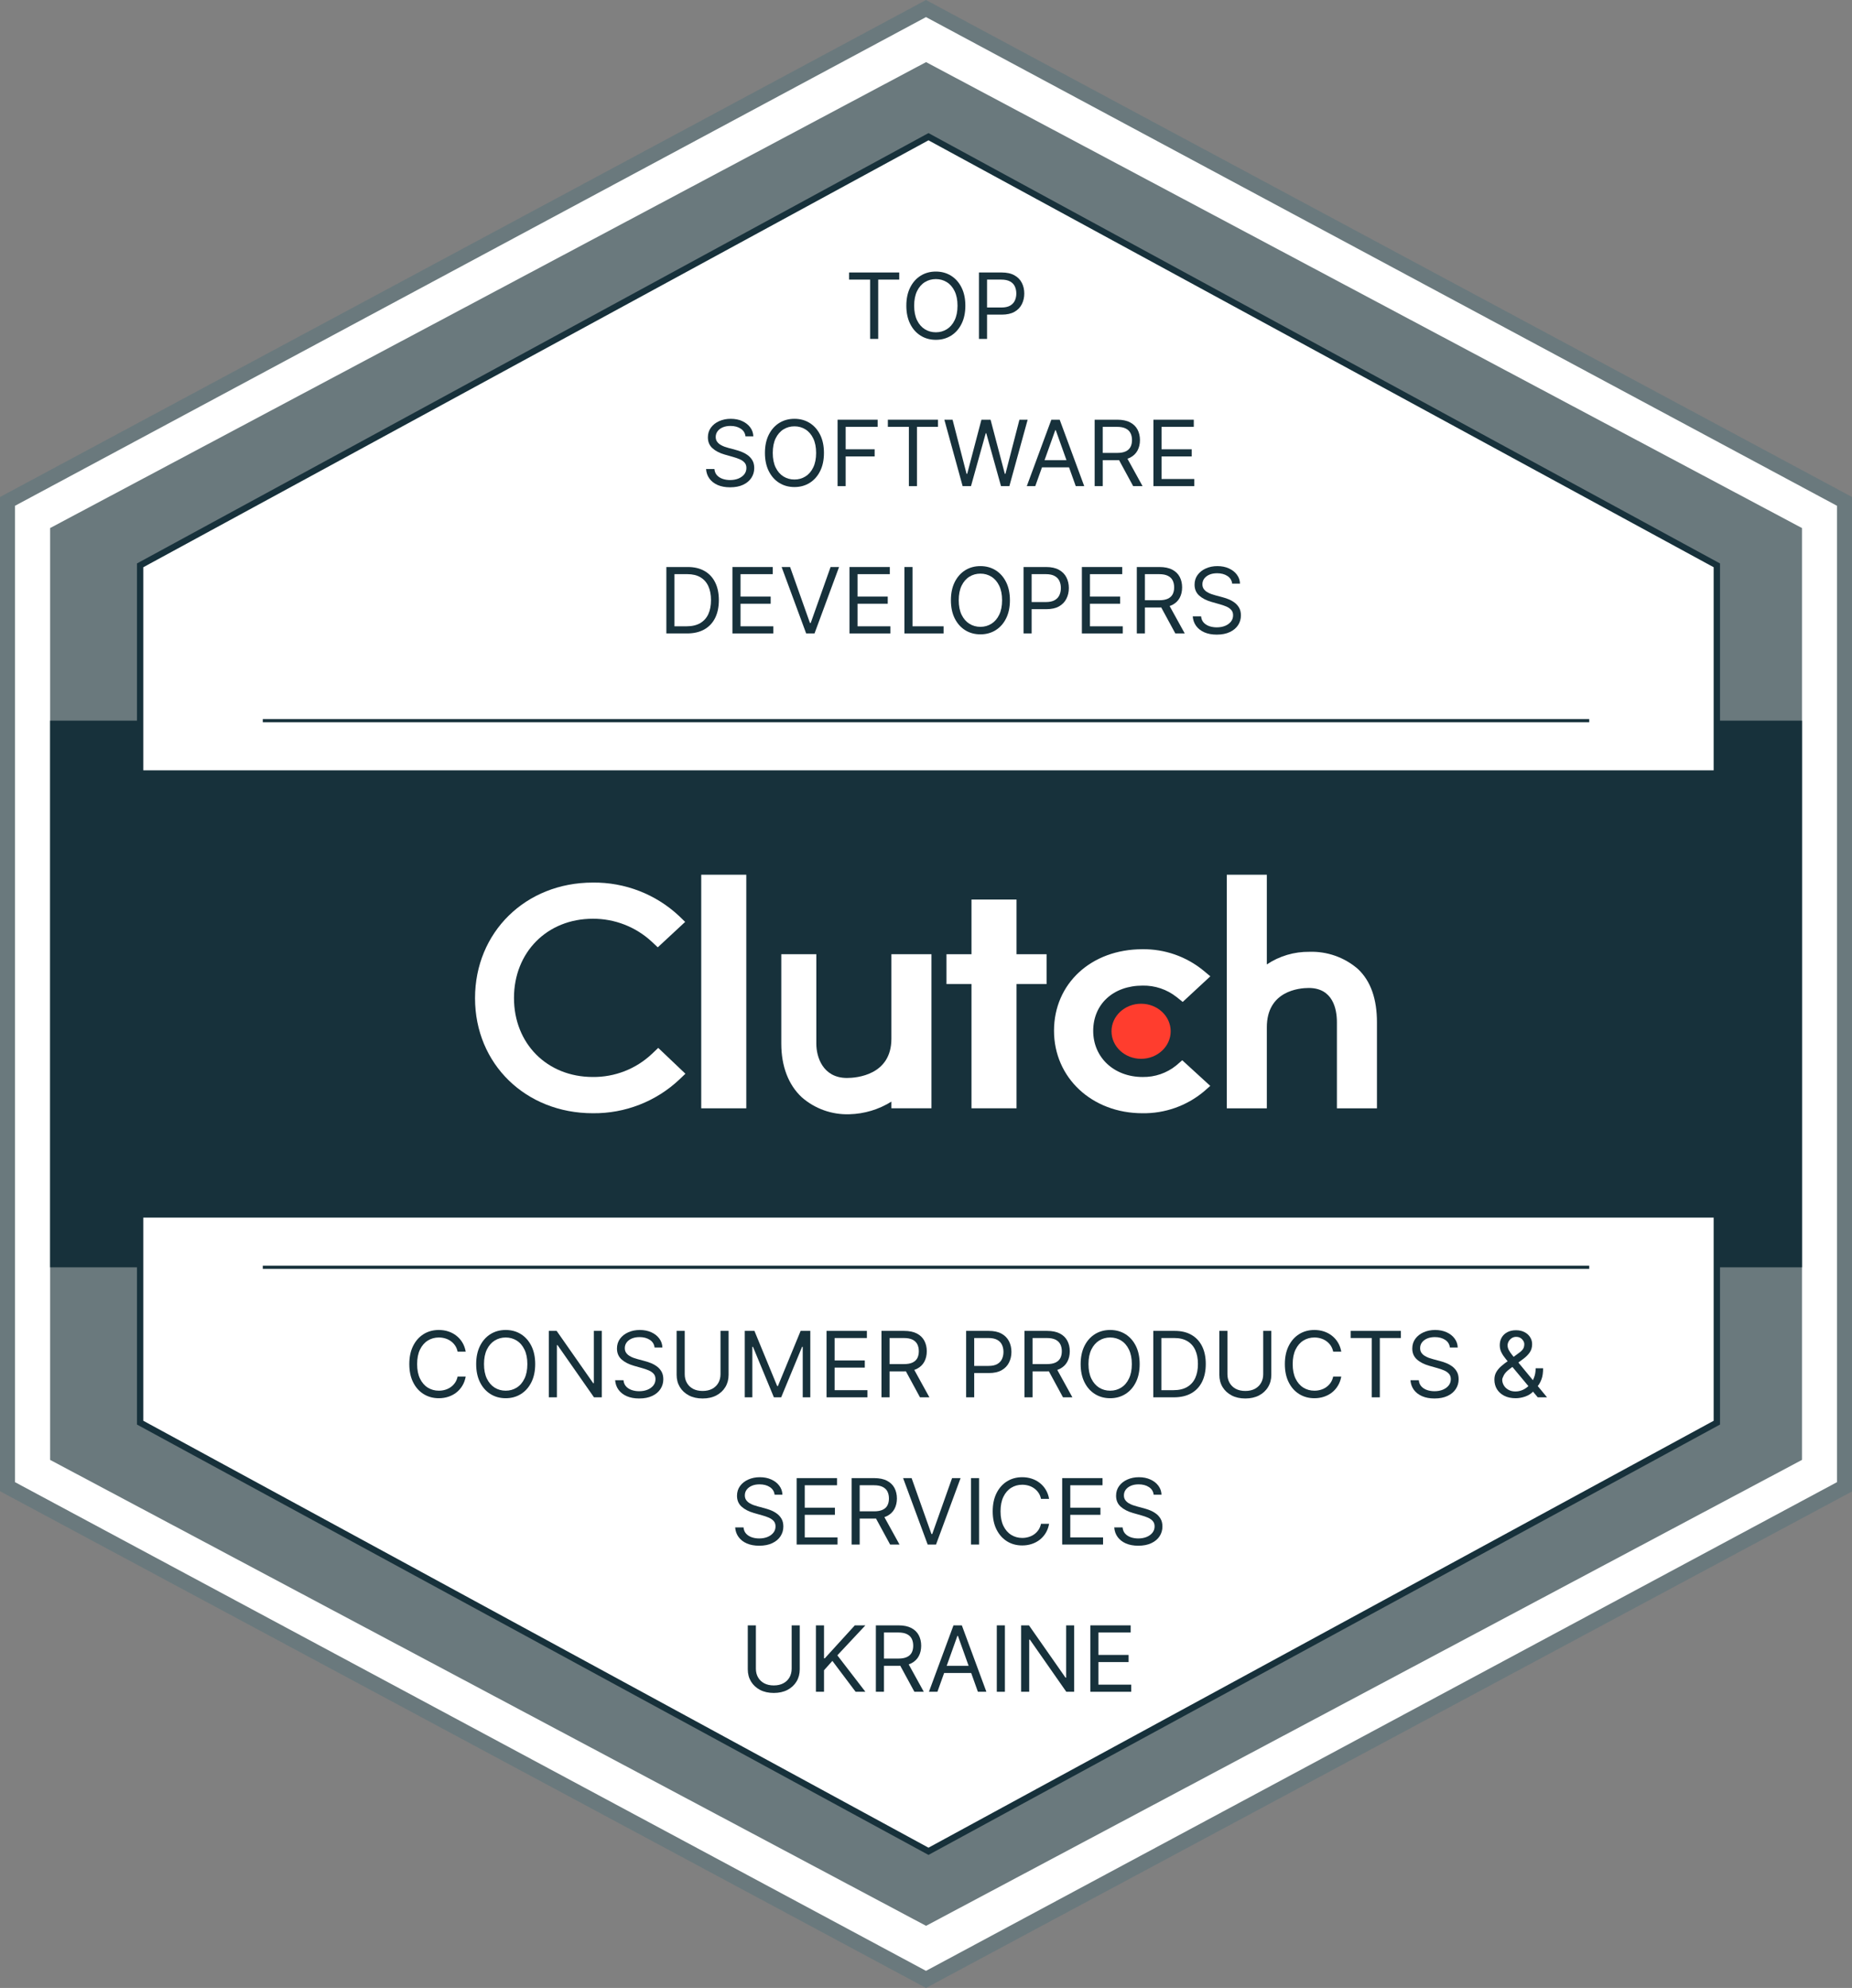 <svg width="123" height="132" viewBox="0 0 123 132" fill="none" xmlns="http://www.w3.org/2000/svg">
<rect x="0" y="0" width="123" height="132" fill="#808080" stroke="none"/>
<g id="top_clutch.co_software_developers_consumer_products__services_ukraine" clip-path="url(#clip0_13749_61641)">
<path id="Vector" d="M122.669 33.283V98.716L61.667 131.432L0.666 98.716V33.283L61.667 0.566L122.669 33.283Z" fill="white"/>
<path id="Vector_2" d="M61.5 132L61.267 131.874L0 99.016V33L0.262 32.862L61.5 0L61.733 0.126L123 33V99.033L61.5 132ZM0.997 98.416L61.5 130.865L122.003 98.416V33.584L61.5 1.135L0.997 33.584V98.416Z" fill="#6A797D"/>
<path id="Vector_3" d="M119.679 35.063V96.937L61.504 127.875L3.328 96.937V35.063L61.504 4.125L119.679 35.063Z" fill="#6A797D"/>
<path id="Vector_4" d="M119.679 47.851H3.328V84.151H119.679V47.851Z" fill="#17313B"/>
<path id="Vector_5" d="M114.023 37.539V94.465L61.665 122.927L9.307 94.465V37.539L61.665 9.077L114.023 37.539Z" fill="white" stroke="#17313B" stroke-width="0.422" stroke-miterlimit="10"/>
<path id="Vector_6" d="M118.013 51.149H4.986V80.849H118.013V51.149Z" fill="#17313B"/>
<path id="Vector_7" d="M17.453 84.149H105.548" stroke="#17313B" stroke-width="0.211" stroke-miterlimit="10"/>
<path id="Vector_8" d="M17.453 47.851H105.548" stroke="#17313B" stroke-width="0.211" stroke-miterlimit="10"/>
<path id="Vector_9" d="M49.565 58.082H46.572V73.592H49.565V58.082Z" fill="white"/>
<path id="Vector_10" d="M59.202 68.97C59.202 71.385 56.899 71.577 56.253 71.577C54.638 71.577 54.216 70.165 54.216 69.314V63.36H51.889V69.3C51.889 70.799 52.364 72.036 53.248 72.858C54.118 73.621 55.249 74.025 56.41 73.986C57.4 73.962 58.365 73.672 59.202 73.148V73.59H61.862V63.36H59.202V68.97Z" fill="white"/>
<path id="Vector_11" d="M67.513 59.73H64.522V63.361H62.859V65.341H64.522V73.591H67.513V65.341H69.508V63.361H67.513V59.73Z" fill="white"/>
<path id="Vector_12" d="M78.121 70.745C77.492 71.254 76.702 71.527 75.89 71.513C73.995 71.513 72.605 70.223 72.605 68.451C72.605 66.678 73.934 65.444 75.89 65.444C76.705 65.429 77.499 65.697 78.137 66.199L78.549 66.529L80.384 64.827L79.924 64.444C78.786 63.512 77.349 63.009 75.873 63.029C72.472 63.029 70.002 65.309 70.002 68.441C70.002 71.572 72.532 73.919 75.873 73.919C77.356 73.942 78.799 73.435 79.938 72.49L80.38 72.104L78.518 70.401L78.12 70.745H78.121Z" fill="white"/>
<path id="Vector_13" d="M90.167 64.325C89.28 63.564 88.138 63.162 86.965 63.2C85.958 63.187 84.972 63.479 84.136 64.038V58.082H81.477V73.592H84.136V68.213C84.136 65.798 86.273 65.602 86.919 65.602C88.534 65.602 88.79 67.018 88.79 67.87V73.592H91.45V67.883C91.45 66.385 91.064 65.15 90.167 64.325Z" fill="white"/>
<path id="Vector_14" d="M75.785 70.305C76.871 70.305 77.75 69.487 77.75 68.477C77.75 67.467 76.871 66.648 75.785 66.648C74.7 66.648 73.82 67.467 73.82 68.477C73.82 69.487 74.7 70.305 75.785 70.305Z" fill="#FF3D2E"/>
<path id="Vector_15" d="M43.287 69.988C42.231 70.981 40.826 71.528 39.371 71.512C36.34 71.512 34.136 69.301 34.136 66.265C34.136 63.229 36.34 61.005 39.371 61.005C40.818 60.998 42.214 61.539 43.274 62.517L43.686 62.903L45.505 61.214L45.106 60.828C43.558 59.374 41.501 58.578 39.371 58.603C34.906 58.603 31.549 61.903 31.549 66.279C31.549 70.654 34.92 73.919 39.371 73.919C41.508 73.943 43.572 73.139 45.122 71.678L45.521 71.296L43.716 69.58L43.287 69.989V69.988Z" fill="white"/>
<g id="top_text">
<g id="TOP">
<path d="M56.393 18.566V18.093H59.722V18.566H58.326V22.503H57.789V18.566H56.393Z" fill="#17313B"/>
<path d="M64.114 20.298C64.114 20.763 64.029 21.165 63.86 21.504C63.691 21.843 63.459 22.104 63.164 22.288C62.869 22.472 62.532 22.564 62.154 22.564C61.775 22.564 61.438 22.472 61.144 22.288C60.849 22.104 60.617 21.843 60.448 21.504C60.279 21.165 60.194 20.763 60.194 20.298C60.194 19.833 60.279 19.431 60.448 19.092C60.617 18.753 60.849 18.492 61.144 18.308C61.438 18.124 61.775 18.032 62.154 18.032C62.532 18.032 62.869 18.124 63.164 18.308C63.459 18.492 63.691 18.753 63.86 19.092C64.029 19.431 64.114 19.833 64.114 20.298ZM63.593 20.298C63.593 19.916 63.529 19.594 63.4 19.331C63.273 19.068 63.1 18.869 62.882 18.734C62.665 18.599 62.423 18.532 62.154 18.532C61.885 18.532 61.641 18.599 61.423 18.734C61.206 18.869 61.034 19.068 60.905 19.331C60.778 19.594 60.714 19.916 60.714 20.298C60.714 20.68 60.778 21.002 60.905 21.265C61.034 21.528 61.206 21.727 61.423 21.862C61.641 21.997 61.885 22.064 62.154 22.064C62.423 22.064 62.665 21.997 62.882 21.862C63.1 21.727 63.273 21.528 63.4 21.265C63.529 21.002 63.593 20.68 63.593 20.298Z" fill="#17313B"/>
<path d="M65.017 22.503V18.093H66.518C66.866 18.093 67.151 18.155 67.372 18.28C67.594 18.403 67.759 18.571 67.866 18.782C67.973 18.993 68.027 19.228 68.027 19.488C68.027 19.748 67.973 19.984 67.866 20.197C67.761 20.409 67.597 20.579 67.376 20.705C67.155 20.83 66.872 20.892 66.526 20.892H65.451V20.419H66.509C66.748 20.419 66.939 20.378 67.084 20.296C67.228 20.214 67.333 20.103 67.398 19.964C67.464 19.823 67.498 19.665 67.498 19.488C67.498 19.312 67.464 19.154 67.398 19.014C67.333 18.875 67.227 18.766 67.081 18.687C66.935 18.607 66.742 18.566 66.5 18.566H65.555V22.503H65.017Z" fill="#17313B"/>
</g>
<g id="SOFTWARE">
<path d="M49.511 28.972C49.485 28.753 49.38 28.584 49.195 28.463C49.01 28.343 48.783 28.282 48.514 28.282C48.318 28.282 48.146 28.314 47.998 28.377C47.852 28.44 47.738 28.527 47.656 28.638C47.575 28.748 47.534 28.874 47.534 29.015C47.534 29.132 47.562 29.234 47.619 29.318C47.677 29.402 47.75 29.471 47.84 29.527C47.93 29.582 48.023 29.627 48.122 29.663C48.22 29.697 48.31 29.725 48.393 29.747L48.844 29.868C48.959 29.898 49.088 29.939 49.23 29.992C49.373 30.046 49.509 30.118 49.639 30.21C49.771 30.3 49.879 30.417 49.965 30.559C50.05 30.701 50.092 30.875 50.092 31.082C50.092 31.321 50.029 31.536 49.904 31.728C49.779 31.921 49.597 32.074 49.358 32.187C49.119 32.301 48.829 32.357 48.488 32.357C48.17 32.357 47.895 32.306 47.662 32.204C47.431 32.102 47.249 31.96 47.116 31.778C46.984 31.596 46.91 31.384 46.893 31.143H47.448C47.462 31.309 47.518 31.447 47.617 31.556C47.716 31.664 47.842 31.744 47.994 31.797C48.147 31.849 48.312 31.875 48.488 31.875C48.693 31.875 48.878 31.842 49.041 31.776C49.204 31.708 49.334 31.615 49.429 31.496C49.524 31.375 49.572 31.235 49.572 31.074C49.572 30.927 49.531 30.808 49.449 30.716C49.366 30.624 49.258 30.55 49.123 30.492C48.989 30.435 48.844 30.384 48.688 30.341L48.141 30.186C47.794 30.087 47.52 29.946 47.318 29.762C47.115 29.578 47.014 29.338 47.014 29.041C47.014 28.794 47.081 28.578 47.216 28.394C47.351 28.209 47.534 28.066 47.762 27.964C47.992 27.86 48.248 27.809 48.532 27.809C48.818 27.809 49.072 27.86 49.295 27.962C49.517 28.062 49.694 28.2 49.824 28.375C49.955 28.55 50.025 28.749 50.032 28.972H49.511Z" fill="#17313B"/>
<path d="M54.722 30.074C54.722 30.54 54.638 30.942 54.469 31.28C54.3 31.619 54.068 31.881 53.773 32.064C53.478 32.248 53.141 32.34 52.763 32.34C52.384 32.34 52.047 32.248 51.752 32.064C51.458 31.881 51.226 31.619 51.057 31.28C50.888 30.942 50.803 30.54 50.803 30.074C50.803 29.609 50.888 29.207 51.057 28.868C51.226 28.529 51.458 28.268 51.752 28.084C52.047 27.901 52.384 27.809 52.763 27.809C53.141 27.809 53.478 27.901 53.773 28.084C54.068 28.268 54.3 28.529 54.469 28.868C54.638 29.207 54.722 29.609 54.722 30.074ZM54.202 30.074C54.202 29.692 54.138 29.37 54.009 29.107C53.882 28.845 53.709 28.646 53.491 28.511C53.274 28.376 53.032 28.308 52.763 28.308C52.494 28.308 52.25 28.376 52.032 28.511C51.815 28.646 51.643 28.845 51.514 29.107C51.387 29.37 51.323 29.692 51.323 30.074C51.323 30.456 51.387 30.779 51.514 31.041C51.643 31.304 51.815 31.503 52.032 31.638C52.25 31.773 52.494 31.84 52.763 31.84C53.032 31.84 53.274 31.773 53.491 31.638C53.709 31.503 53.882 31.304 54.009 31.041C54.138 30.779 54.202 30.456 54.202 30.074Z" fill="#17313B"/>
<path d="M55.627 32.28V27.869H58.289V28.343H56.164V29.833H58.089V30.307H56.164V32.28H55.627Z" fill="#17313B"/>
<path d="M58.967 28.343V27.869H62.297V28.343H60.9V32.28H60.363V28.343H58.967Z" fill="#17313B"/>
<path d="M63.933 32.28L62.719 27.869H63.265L64.193 31.461H64.236L65.181 27.869H65.788L66.734 31.461H66.777L67.705 27.869H68.251L67.037 32.28H66.482L65.502 28.765H65.468L64.488 32.28H63.933Z" fill="#17313B"/>
<path d="M68.757 32.28H68.194L69.824 27.869H70.379L72.009 32.28H71.446L70.119 28.567H70.084L68.757 32.28ZM68.966 30.557H71.237V31.031H68.966V30.557Z" fill="#17313B"/>
<path d="M72.701 32.28V27.869H74.201C74.548 27.869 74.832 27.928 75.055 28.046C75.278 28.162 75.442 28.322 75.549 28.526C75.656 28.73 75.71 28.962 75.71 29.221C75.71 29.481 75.656 29.712 75.549 29.913C75.442 30.114 75.278 30.272 75.057 30.387C74.836 30.5 74.554 30.557 74.21 30.557H72.996V30.074H74.192C74.429 30.074 74.62 30.04 74.765 29.971C74.911 29.902 75.016 29.804 75.081 29.678C75.148 29.55 75.181 29.398 75.181 29.221C75.181 29.045 75.148 28.89 75.081 28.758C75.015 28.626 74.908 28.524 74.762 28.453C74.617 28.379 74.424 28.343 74.184 28.343H73.238V32.28H72.701ZM74.791 30.298L75.883 32.28H75.259L74.184 30.298H74.791Z" fill="#17313B"/>
<path d="M76.606 32.28V27.869H79.285V28.343H77.143V29.833H79.147V30.307H77.143V31.806H79.32V32.28H76.606Z" fill="#17313B"/>
</g>
<g id="DEVELOPERS">
<path d="M45.626 42.061H44.256V37.65H45.687C46.117 37.65 46.486 37.739 46.792 37.915C47.099 38.09 47.334 38.342 47.497 38.671C47.66 38.998 47.742 39.39 47.742 39.847C47.742 40.306 47.659 40.702 47.495 41.034C47.33 41.364 47.09 41.618 46.775 41.796C46.46 41.973 46.077 42.061 45.626 42.061ZM44.794 41.587H45.591C45.958 41.587 46.263 41.517 46.504 41.376C46.745 41.235 46.925 41.035 47.044 40.775C47.162 40.515 47.221 40.206 47.221 39.847C47.221 39.491 47.163 39.184 47.046 38.927C46.929 38.669 46.754 38.471 46.521 38.333C46.289 38.194 45.999 38.124 45.652 38.124H44.794V41.587Z" fill="#17313B"/>
<path d="M48.644 42.061V37.65H51.323V38.124H49.181V39.614H51.184V40.088H49.181V41.587H51.358V42.061H48.644Z" fill="#17313B"/>
<path d="M52.474 37.65L53.792 41.363H53.844L55.163 37.65H55.726L54.096 42.061H53.541L51.911 37.65H52.474Z" fill="#17313B"/>
<path d="M56.418 42.061V37.65H59.097V38.124H56.955V39.614H58.959V40.088H56.955V41.587H59.132V42.061H56.418Z" fill="#17313B"/>
<path d="M60.066 42.061V37.65H60.604V41.587H62.668V42.061H60.066Z" fill="#17313B"/>
<path d="M67.073 39.856C67.073 40.321 66.989 40.723 66.82 41.062C66.651 41.401 66.419 41.662 66.124 41.846C65.829 42.029 65.492 42.121 65.114 42.121C64.735 42.121 64.398 42.029 64.103 41.846C63.809 41.662 63.577 41.401 63.407 41.062C63.239 40.723 63.154 40.321 63.154 39.856C63.154 39.39 63.239 38.988 63.407 38.65C63.577 38.311 63.809 38.049 64.103 37.865C64.398 37.682 64.735 37.59 65.114 37.59C65.492 37.59 65.829 37.682 66.124 37.865C66.419 38.049 66.651 38.311 66.82 38.65C66.989 38.988 67.073 39.39 67.073 39.856ZM66.553 39.856C66.553 39.474 66.489 39.151 66.36 38.889C66.233 38.626 66.06 38.427 65.842 38.292C65.625 38.157 65.382 38.09 65.114 38.09C64.845 38.09 64.601 38.157 64.383 38.292C64.166 38.427 63.994 38.626 63.865 38.889C63.738 39.151 63.674 39.474 63.674 39.856C63.674 40.237 63.738 40.56 63.865 40.823C63.994 41.085 64.166 41.284 64.383 41.419C64.601 41.554 64.845 41.622 65.114 41.622C65.382 41.622 65.625 41.554 65.842 41.419C66.06 41.284 66.233 41.085 66.36 40.823C66.489 40.56 66.553 40.237 66.553 39.856Z" fill="#17313B"/>
<path d="M67.978 42.061V37.65H69.478C69.826 37.65 70.111 37.713 70.332 37.837C70.554 37.961 70.719 38.128 70.826 38.339C70.933 38.55 70.987 38.786 70.987 39.046C70.987 39.306 70.933 39.542 70.826 39.754C70.721 39.967 70.557 40.136 70.336 40.263C70.115 40.388 69.832 40.45 69.486 40.45H68.411V39.976H69.469C69.707 39.976 69.899 39.935 70.043 39.853C70.188 39.772 70.293 39.661 70.358 39.522C70.424 39.381 70.457 39.222 70.457 39.046C70.457 38.869 70.424 38.711 70.358 38.572C70.293 38.433 70.187 38.324 70.041 38.245C69.895 38.164 69.702 38.124 69.46 38.124H68.515V42.061H67.978Z" fill="#17313B"/>
<path d="M71.853 42.061V37.65H74.532V38.124H72.39V39.614H74.393V40.088H72.39V41.587H74.567V42.061H71.853Z" fill="#17313B"/>
<path d="M75.501 42.061V37.65H77.001C77.348 37.65 77.633 37.709 77.856 37.827C78.078 37.943 78.243 38.103 78.35 38.307C78.457 38.511 78.51 38.743 78.51 39.003C78.51 39.263 78.457 39.493 78.35 39.694C78.243 39.895 78.079 40.053 77.858 40.168C77.636 40.281 77.354 40.338 77.01 40.338H75.796V39.856H76.993C77.23 39.856 77.42 39.821 77.565 39.752C77.711 39.683 77.816 39.586 77.882 39.459C77.948 39.331 77.981 39.179 77.981 39.003C77.981 38.826 77.948 38.672 77.882 38.54C77.815 38.408 77.709 38.306 77.563 38.234C77.417 38.161 77.224 38.124 76.984 38.124H76.039V42.061H75.501ZM77.591 40.08L78.684 42.061H78.059L76.984 40.08H77.591Z" fill="#17313B"/>
<path d="M81.834 38.753C81.808 38.535 81.703 38.365 81.518 38.245C81.333 38.124 81.106 38.064 80.837 38.064C80.64 38.064 80.468 38.095 80.321 38.158C80.175 38.222 80.061 38.309 79.978 38.419C79.897 38.53 79.857 38.655 79.857 38.796C79.857 38.914 79.885 39.015 79.942 39.1C79.999 39.183 80.073 39.252 80.163 39.309C80.252 39.363 80.346 39.408 80.445 39.444C80.543 39.479 80.633 39.507 80.715 39.528L81.166 39.649C81.282 39.679 81.411 39.721 81.552 39.774C81.695 39.827 81.832 39.899 81.962 39.991C82.094 40.082 82.202 40.198 82.287 40.34C82.372 40.482 82.415 40.657 82.415 40.864C82.415 41.102 82.352 41.317 82.227 41.51C82.102 41.702 81.92 41.855 81.68 41.968C81.442 42.082 81.152 42.139 80.811 42.139C80.493 42.139 80.218 42.088 79.985 41.986C79.754 41.884 79.572 41.742 79.439 41.559C79.307 41.377 79.233 41.165 79.215 40.924H79.77C79.785 41.09 79.841 41.228 79.939 41.337C80.039 41.445 80.165 41.526 80.317 41.579C80.47 41.63 80.635 41.656 80.811 41.656C81.016 41.656 81.2 41.623 81.364 41.557C81.527 41.49 81.656 41.396 81.752 41.277C81.847 41.157 81.895 41.016 81.895 40.855C81.895 40.709 81.854 40.589 81.771 40.497C81.689 40.406 81.58 40.331 81.446 40.273C81.312 40.216 81.166 40.166 81.01 40.123L80.464 39.968C80.117 39.868 79.843 39.727 79.64 39.543C79.438 39.359 79.337 39.119 79.337 38.822C79.337 38.575 79.404 38.359 79.538 38.176C79.674 37.99 79.856 37.847 80.085 37.745C80.314 37.642 80.571 37.59 80.854 37.59C81.14 37.59 81.395 37.641 81.617 37.743C81.84 37.843 82.016 37.981 82.146 38.156C82.278 38.331 82.347 38.53 82.354 38.753H81.834Z" fill="#17313B"/>
</g>
</g>
<g id="bottom_text">
<g id="CONSUMER PRODUCTS &#38;">
<path d="M30.93 89.749H30.392C30.36 89.596 30.305 89.461 30.225 89.344C30.147 89.228 30.052 89.13 29.939 89.051C29.828 88.971 29.704 88.911 29.568 88.871C29.432 88.83 29.291 88.81 29.143 88.81C28.875 88.81 28.631 88.878 28.413 89.013C28.196 89.148 28.023 89.347 27.895 89.609C27.767 89.872 27.704 90.194 27.704 90.576C27.704 90.958 27.767 91.281 27.895 91.543C28.023 91.806 28.196 92.005 28.413 92.14C28.631 92.275 28.875 92.342 29.143 92.342C29.291 92.342 29.432 92.322 29.568 92.282C29.704 92.242 29.828 92.182 29.939 92.103C30.052 92.023 30.147 91.924 30.225 91.808C30.305 91.691 30.36 91.555 30.392 91.403H30.93C30.889 91.629 30.816 91.831 30.709 92.008C30.602 92.187 30.469 92.338 30.31 92.463C30.151 92.587 29.972 92.68 29.774 92.745C29.578 92.81 29.367 92.842 29.143 92.842C28.765 92.842 28.428 92.75 28.133 92.566C27.838 92.383 27.606 92.121 27.437 91.782C27.268 91.444 27.184 91.041 27.184 90.576C27.184 90.111 27.268 89.709 27.437 89.37C27.606 89.031 27.838 88.77 28.133 88.586C28.428 88.402 28.765 88.311 29.143 88.311C29.367 88.311 29.578 88.343 29.774 88.407C29.972 88.472 30.151 88.567 30.31 88.692C30.469 88.815 30.602 88.966 30.709 89.144C30.816 89.321 30.889 89.522 30.93 89.749Z" fill="#17313B"/>
<path d="M35.545 90.576C35.545 91.041 35.46 91.444 35.291 91.782C35.122 92.121 34.89 92.383 34.595 92.566C34.3 92.75 33.964 92.842 33.585 92.842C33.206 92.842 32.869 92.75 32.575 92.566C32.28 92.383 32.048 92.121 31.879 91.782C31.71 91.444 31.625 91.041 31.625 90.576C31.625 90.111 31.71 89.709 31.879 89.37C32.048 89.031 32.28 88.77 32.575 88.586C32.869 88.402 33.206 88.311 33.585 88.311C33.964 88.311 34.3 88.402 34.595 88.586C34.89 88.77 35.122 89.031 35.291 89.37C35.46 89.709 35.545 90.111 35.545 90.576ZM35.024 90.576C35.024 90.194 34.96 89.872 34.831 89.609C34.704 89.347 34.532 89.148 34.313 89.013C34.096 88.878 33.854 88.81 33.585 88.81C33.316 88.81 33.072 88.878 32.854 89.013C32.638 89.148 32.465 89.347 32.336 89.609C32.209 89.872 32.145 90.194 32.145 90.576C32.145 90.958 32.209 91.281 32.336 91.543C32.465 91.806 32.638 92.005 32.854 92.14C33.072 92.275 33.316 92.342 33.585 92.342C33.854 92.342 34.096 92.275 34.313 92.14C34.532 92.005 34.704 91.806 34.831 91.543C34.96 91.281 35.024 90.958 35.024 90.576Z" fill="#17313B"/>
<path d="M39.969 88.371V92.782H39.449L37.03 89.319H36.986V92.782H36.449V88.371H36.969L39.397 91.843H39.44V88.371H39.969Z" fill="#17313B"/>
<path d="M43.473 89.474C43.447 89.255 43.342 89.086 43.157 88.965C42.972 88.845 42.745 88.784 42.476 88.784C42.279 88.784 42.107 88.816 41.96 88.879C41.814 88.942 41.7 89.029 41.617 89.14C41.536 89.25 41.496 89.376 41.496 89.517C41.496 89.634 41.524 89.736 41.581 89.82C41.638 89.904 41.712 89.973 41.802 90.029C41.891 90.084 41.985 90.129 42.084 90.165C42.182 90.199 42.272 90.227 42.355 90.249L42.805 90.37C42.921 90.4 43.05 90.441 43.191 90.495C43.334 90.548 43.471 90.62 43.601 90.712C43.733 90.802 43.841 90.919 43.926 91.061C44.011 91.203 44.054 91.377 44.054 91.584C44.054 91.823 43.991 92.038 43.865 92.23C43.741 92.423 43.559 92.576 43.319 92.689C43.081 92.803 42.791 92.859 42.45 92.859C42.132 92.859 41.857 92.808 41.624 92.706C41.393 92.604 41.211 92.462 41.078 92.28C40.946 92.098 40.872 91.886 40.854 91.645H41.409C41.424 91.811 41.48 91.949 41.578 92.058C41.678 92.166 41.804 92.246 41.956 92.299C42.109 92.351 42.274 92.377 42.45 92.377C42.655 92.377 42.839 92.344 43.003 92.278C43.166 92.21 43.295 92.117 43.391 91.998C43.486 91.877 43.534 91.737 43.534 91.576C43.534 91.429 43.493 91.31 43.41 91.218C43.328 91.126 43.219 91.052 43.085 90.994C42.951 90.937 42.805 90.886 42.649 90.843L42.103 90.688C41.756 90.589 41.482 90.448 41.279 90.264C41.077 90.08 40.976 89.84 40.976 89.543C40.976 89.296 41.043 89.08 41.177 88.896C41.313 88.711 41.495 88.568 41.724 88.466C41.953 88.362 42.21 88.311 42.493 88.311C42.779 88.311 43.034 88.362 43.256 88.463C43.479 88.564 43.655 88.702 43.785 88.877C43.917 89.052 43.986 89.251 43.993 89.474H43.473Z" fill="#17313B"/>
<path d="M47.852 88.371H48.389V91.291C48.389 91.593 48.318 91.862 48.175 92.099C48.033 92.335 47.833 92.52 47.574 92.657C47.316 92.792 47.012 92.859 46.664 92.859C46.315 92.859 46.012 92.792 45.753 92.657C45.495 92.52 45.294 92.335 45.151 92.099C45.009 91.862 44.938 91.593 44.938 91.291V88.371H45.476V91.248C45.476 91.464 45.523 91.655 45.619 91.823C45.714 91.99 45.85 92.121 46.026 92.218C46.204 92.312 46.417 92.36 46.664 92.36C46.911 92.36 47.123 92.312 47.301 92.218C47.479 92.121 47.615 91.99 47.709 91.823C47.804 91.655 47.852 91.464 47.852 91.248V88.371Z" fill="#17313B"/>
<path d="M49.463 88.371H50.105L51.614 92.032H51.666L53.174 88.371H53.816V92.782H53.313V89.43H53.27L51.882 92.782H51.397L50.009 89.43H49.966V92.782H49.463V88.371Z" fill="#17313B"/>
<path d="M54.894 92.782V88.371H57.574V88.845H55.432V90.335H57.435V90.809H55.432V92.308H57.608V92.782H54.894Z" fill="#17313B"/>
<path d="M58.543 92.782V88.371H60.043C60.39 88.371 60.674 88.43 60.897 88.547C61.12 88.664 61.284 88.824 61.391 89.028C61.498 89.232 61.552 89.463 61.552 89.723C61.552 89.983 61.498 90.214 61.391 90.415C61.284 90.616 61.12 90.774 60.899 90.889C60.678 91.002 60.395 91.059 60.051 91.059H58.837V90.576H60.034C60.271 90.576 60.462 90.542 60.606 90.473C60.752 90.404 60.858 90.306 60.923 90.18C60.989 90.052 61.023 89.9 61.023 89.723C61.023 89.547 60.989 89.392 60.923 89.26C60.856 89.128 60.75 89.026 60.604 88.954C60.458 88.881 60.265 88.845 60.026 88.845H59.08V92.782H58.543ZM60.633 90.8L61.725 92.782H61.101L60.026 90.8H60.633Z" fill="#17313B"/>
<path d="M64.165 92.782V88.371H65.665C66.013 88.371 66.298 88.433 66.519 88.558C66.742 88.682 66.906 88.849 67.013 89.06C67.12 89.271 67.174 89.507 67.174 89.766C67.174 90.026 67.12 90.263 67.013 90.475C66.908 90.688 66.744 90.857 66.523 90.983C66.302 91.108 66.019 91.171 65.673 91.171H64.598V90.697H65.656C65.894 90.697 66.086 90.656 66.231 90.574C66.375 90.492 66.48 90.382 66.545 90.243C66.611 90.102 66.645 89.943 66.645 89.766C66.645 89.59 66.611 89.432 66.545 89.293C66.48 89.153 66.374 89.044 66.228 88.965C66.082 88.885 65.889 88.845 65.647 88.845H64.702V92.782H64.165Z" fill="#17313B"/>
<path d="M68.04 92.782V88.371H69.54C69.887 88.371 70.171 88.43 70.394 88.547C70.617 88.664 70.781 88.824 70.888 89.028C70.995 89.232 71.049 89.463 71.049 89.723C71.049 89.983 70.995 90.214 70.888 90.415C70.781 90.616 70.617 90.774 70.396 90.889C70.175 91.002 69.892 91.059 69.549 91.059H68.335V90.576H69.531C69.768 90.576 69.959 90.542 70.103 90.473C70.249 90.404 70.355 90.306 70.42 90.18C70.487 90.052 70.52 89.9 70.52 89.723C70.52 89.547 70.487 89.392 70.42 89.26C70.353 89.128 70.247 89.026 70.101 88.954C69.955 88.881 69.762 88.845 69.522 88.845H68.577V92.782H68.04ZM70.129 90.8L71.222 92.782H70.598L69.522 90.8H70.129Z" fill="#17313B"/>
<path d="M75.691 90.576C75.691 91.041 75.606 91.444 75.437 91.782C75.268 92.121 75.036 92.383 74.741 92.566C74.446 92.75 74.11 92.842 73.731 92.842C73.352 92.842 73.016 92.75 72.721 92.566C72.426 92.383 72.194 92.121 72.025 91.782C71.856 91.444 71.771 91.041 71.771 90.576C71.771 90.111 71.856 89.709 72.025 89.37C72.194 89.031 72.426 88.77 72.721 88.586C73.016 88.402 73.352 88.311 73.731 88.311C74.11 88.311 74.446 88.402 74.741 88.586C75.036 88.77 75.268 89.031 75.437 89.37C75.606 89.709 75.691 90.111 75.691 90.576ZM75.17 90.576C75.17 90.194 75.106 89.872 74.977 89.609C74.85 89.347 74.678 89.148 74.459 89.013C74.243 88.878 74 88.81 73.731 88.81C73.462 88.81 73.219 88.878 73 89.013C72.784 89.148 72.611 89.347 72.482 89.609C72.355 89.872 72.291 90.194 72.291 90.576C72.291 90.958 72.355 91.281 72.482 91.543C72.611 91.806 72.784 92.005 73 92.14C73.219 92.275 73.462 92.342 73.731 92.342C74 92.342 74.243 92.275 74.459 92.14C74.678 92.005 74.85 91.806 74.977 91.543C75.106 91.281 75.17 90.958 75.17 90.576Z" fill="#17313B"/>
<path d="M77.965 92.782H76.595V88.371H78.025C78.456 88.371 78.825 88.459 79.131 88.636C79.438 88.811 79.672 89.063 79.836 89.392C79.999 89.719 80.081 90.111 80.081 90.568C80.081 91.027 79.998 91.423 79.834 91.754C79.669 92.085 79.429 92.339 79.114 92.517C78.799 92.693 78.416 92.782 77.965 92.782ZM77.132 92.308H77.93C78.297 92.308 78.601 92.238 78.843 92.097C79.084 91.956 79.264 91.756 79.383 91.496C79.501 91.236 79.56 90.927 79.56 90.568C79.56 90.212 79.502 89.905 79.385 89.648C79.268 89.39 79.093 89.191 78.86 89.054C78.627 88.914 78.338 88.845 77.991 88.845H77.132V92.308Z" fill="#17313B"/>
<path d="M83.896 88.371H84.434V91.291C84.434 91.593 84.362 91.862 84.219 92.099C84.078 92.335 83.877 92.52 83.619 92.657C83.36 92.792 83.056 92.859 82.708 92.859C82.36 92.859 82.056 92.792 81.798 92.657C81.539 92.52 81.338 92.335 81.195 92.099C81.053 91.862 80.983 91.593 80.983 91.291V88.371H81.52V91.248C81.52 91.464 81.568 91.655 81.663 91.823C81.759 91.99 81.894 92.121 82.071 92.218C82.249 92.312 82.461 92.36 82.708 92.36C82.955 92.36 83.168 92.312 83.346 92.218C83.523 92.121 83.659 91.99 83.753 91.823C83.849 91.655 83.896 91.464 83.896 91.248V88.371Z" fill="#17313B"/>
<path d="M89.08 89.749H88.543C88.511 89.596 88.455 89.461 88.376 89.344C88.297 89.228 88.202 89.13 88.089 89.051C87.978 88.971 87.855 88.911 87.719 88.871C87.583 88.83 87.441 88.81 87.294 88.81C87.025 88.81 86.781 88.878 86.563 89.013C86.346 89.148 86.174 89.347 86.045 89.609C85.918 89.872 85.854 90.194 85.854 90.576C85.854 90.958 85.918 91.281 86.045 91.543C86.174 91.806 86.346 92.005 86.563 92.14C86.781 92.275 87.025 92.342 87.294 92.342C87.441 92.342 87.583 92.322 87.719 92.282C87.855 92.242 87.978 92.182 88.089 92.103C88.202 92.023 88.297 91.924 88.376 91.808C88.455 91.691 88.511 91.555 88.543 91.403H89.08C89.04 91.629 88.966 91.831 88.859 92.008C88.752 92.187 88.619 92.338 88.46 92.463C88.301 92.587 88.123 92.68 87.925 92.745C87.728 92.81 87.518 92.842 87.294 92.842C86.915 92.842 86.578 92.75 86.284 92.566C85.989 92.383 85.757 92.121 85.588 91.782C85.418 91.444 85.334 91.041 85.334 90.576C85.334 90.111 85.418 89.709 85.588 89.37C85.757 89.031 85.989 88.77 86.284 88.586C86.578 88.402 86.915 88.311 87.294 88.311C87.518 88.311 87.728 88.343 87.925 88.407C88.123 88.472 88.301 88.567 88.46 88.692C88.619 88.815 88.752 88.966 88.859 89.144C88.966 89.321 89.04 89.522 89.08 89.749Z" fill="#17313B"/>
<path d="M89.706 88.845V88.371H93.036V88.845H91.64V92.782H91.102V88.845H89.706Z" fill="#17313B"/>
<path d="M96.294 89.474C96.268 89.255 96.162 89.086 95.977 88.965C95.792 88.845 95.565 88.784 95.296 88.784C95.1 88.784 94.928 88.816 94.781 88.879C94.635 88.942 94.52 89.029 94.438 89.14C94.357 89.25 94.317 89.376 94.317 89.517C94.317 89.634 94.345 89.736 94.401 89.82C94.459 89.904 94.533 89.973 94.622 90.029C94.712 90.084 94.806 90.129 94.904 90.165C95.002 90.199 95.093 90.227 95.175 90.249L95.626 90.37C95.742 90.4 95.87 90.441 96.012 90.495C96.155 90.548 96.292 90.62 96.422 90.712C96.553 90.802 96.662 90.919 96.747 91.061C96.832 91.203 96.875 91.377 96.875 91.584C96.875 91.823 96.812 92.038 96.686 92.23C96.562 92.423 96.38 92.576 96.14 92.689C95.901 92.803 95.612 92.859 95.27 92.859C94.953 92.859 94.677 92.808 94.445 92.706C94.213 92.604 94.031 92.462 93.898 92.28C93.767 92.098 93.692 91.886 93.675 91.645H94.23C94.244 91.811 94.301 91.949 94.399 92.058C94.499 92.166 94.624 92.246 94.776 92.299C94.929 92.351 95.094 92.377 95.27 92.377C95.476 92.377 95.66 92.344 95.823 92.278C95.987 92.21 96.116 92.117 96.211 91.998C96.307 91.877 96.355 91.737 96.355 91.576C96.355 91.429 96.313 91.31 96.231 91.218C96.148 91.126 96.04 91.052 95.906 90.994C95.771 90.937 95.626 90.886 95.47 90.843L94.924 90.688C94.577 90.589 94.302 90.448 94.1 90.264C93.897 90.08 93.796 89.84 93.796 89.543C93.796 89.296 93.864 89.08 93.998 88.896C94.134 88.711 94.316 88.568 94.544 88.466C94.774 88.362 95.031 88.311 95.314 88.311C95.6 88.311 95.854 88.362 96.077 88.463C96.3 88.564 96.476 88.702 96.606 88.877C96.737 89.052 96.807 89.251 96.814 89.474H96.294Z" fill="#17313B"/>
<path d="M100.664 92.842C100.372 92.842 100.12 92.789 99.909 92.683C99.698 92.576 99.536 92.431 99.421 92.246C99.307 92.06 99.25 91.848 99.25 91.61C99.25 91.426 99.289 91.263 99.367 91.121C99.447 90.978 99.556 90.845 99.695 90.723C99.835 90.599 99.996 90.476 100.178 90.352L100.82 89.879C100.946 89.797 101.046 89.709 101.121 89.616C101.198 89.522 101.236 89.4 101.236 89.25C101.236 89.138 101.186 89.029 101.086 88.924C100.988 88.82 100.859 88.767 100.698 88.767C100.586 88.767 100.486 88.796 100.399 88.853C100.314 88.909 100.247 88.981 100.198 89.069C100.15 89.155 100.126 89.244 100.126 89.336C100.126 89.439 100.154 89.544 100.211 89.65C100.268 89.755 100.341 89.863 100.43 89.973C100.519 90.082 100.612 90.194 100.707 90.309L102.745 92.782H102.129L100.447 90.766C100.291 90.579 100.149 90.41 100.022 90.257C99.895 90.105 99.794 89.955 99.719 89.807C99.643 89.659 99.606 89.499 99.606 89.327C99.606 89.129 99.65 88.955 99.738 88.806C99.828 88.655 99.953 88.538 100.113 88.455C100.275 88.37 100.464 88.328 100.681 88.328C100.904 88.328 101.095 88.371 101.256 88.457C101.416 88.542 101.54 88.654 101.626 88.795C101.713 88.934 101.756 89.086 101.756 89.25C101.756 89.461 101.704 89.644 101.598 89.799C101.493 89.954 101.349 90.098 101.167 90.232L100.282 90.886C100.083 91.033 99.948 91.175 99.877 91.313C99.806 91.451 99.77 91.55 99.77 91.61C99.77 91.748 99.807 91.876 99.879 91.996C99.951 92.115 100.053 92.211 100.185 92.284C100.316 92.358 100.47 92.394 100.646 92.394C100.814 92.394 100.977 92.359 101.136 92.288C101.295 92.217 101.439 92.113 101.568 91.978C101.698 91.843 101.8 91.681 101.876 91.492C101.952 91.302 101.99 91.089 101.99 90.852H102.485C102.485 91.145 102.451 91.384 102.383 91.569C102.315 91.754 102.238 91.899 102.153 92.004C102.068 92.109 101.999 92.187 101.947 92.239C101.93 92.26 101.914 92.282 101.899 92.304C101.885 92.325 101.869 92.347 101.852 92.368C101.709 92.528 101.528 92.647 101.31 92.726C101.091 92.803 100.876 92.842 100.664 92.842Z" fill="#17313B"/>
</g>
<g id="SERVICES">
<path d="M51.445 99.25C51.419 99.032 51.313 98.862 51.129 98.742C50.944 98.621 50.717 98.561 50.448 98.561C50.251 98.561 50.079 98.592 49.932 98.656C49.786 98.719 49.672 98.806 49.589 98.916C49.508 99.027 49.468 99.152 49.468 99.293C49.468 99.411 49.496 99.512 49.552 99.597C49.61 99.68 49.684 99.75 49.773 99.806C49.863 99.86 49.957 99.905 50.055 99.941C50.154 99.976 50.244 100.004 50.326 100.025L50.777 100.146C50.893 100.176 51.022 100.218 51.163 100.271C51.306 100.324 51.443 100.396 51.573 100.488C51.704 100.579 51.813 100.695 51.898 100.837C51.983 100.979 52.026 101.154 52.026 101.361C52.026 101.599 51.963 101.814 51.837 102.007C51.713 102.199 51.531 102.352 51.291 102.465C51.053 102.579 50.763 102.636 50.422 102.636C50.104 102.636 49.828 102.585 49.596 102.483C49.364 102.381 49.182 102.239 49.05 102.056C48.918 101.874 48.843 101.662 48.826 101.421H49.381C49.396 101.587 49.452 101.725 49.55 101.834C49.65 101.942 49.776 102.023 49.928 102.076C50.081 102.127 50.245 102.153 50.422 102.153C50.627 102.153 50.811 102.12 50.975 102.054C51.138 101.987 51.267 101.893 51.363 101.774C51.458 101.654 51.506 101.513 51.506 101.352C51.506 101.206 51.465 101.086 51.382 100.994C51.3 100.903 51.191 100.828 51.057 100.77C50.922 100.713 50.777 100.663 50.621 100.62L50.075 100.465C49.728 100.366 49.453 100.224 49.251 100.04C49.049 99.857 48.948 99.616 48.948 99.319C48.948 99.072 49.015 98.856 49.149 98.673C49.285 98.487 49.467 98.344 49.696 98.242C49.925 98.139 50.182 98.087 50.465 98.087C50.751 98.087 51.006 98.138 51.228 98.24C51.451 98.34 51.627 98.478 51.757 98.653C51.889 98.829 51.958 99.027 51.965 99.25H51.445Z" fill="#17313B"/>
<path d="M52.91 102.558V98.147H55.589V98.621H53.448V100.111H55.451V100.585H53.448V102.084H55.624V102.558H52.91Z" fill="#17313B"/>
<path d="M56.559 102.558V98.147H58.059C58.406 98.147 58.69 98.206 58.913 98.324C59.135 98.44 59.3 98.6 59.407 98.804C59.514 99.008 59.568 99.24 59.568 99.5C59.568 99.76 59.514 99.99 59.407 100.191C59.3 100.392 59.136 100.55 58.915 100.665C58.694 100.778 58.411 100.835 58.067 100.835H56.853V100.353H58.05C58.287 100.353 58.478 100.318 58.622 100.249C58.768 100.18 58.874 100.083 58.939 99.956C59.005 99.829 59.039 99.676 59.039 99.5C59.039 99.323 59.005 99.169 58.939 99.037C58.872 98.905 58.766 98.803 58.62 98.731C58.474 98.658 58.281 98.621 58.041 98.621H57.096V102.558H56.559ZM58.648 100.577L59.741 102.558H59.117L58.041 100.577H58.648Z" fill="#17313B"/>
<path d="M60.544 98.147L61.862 101.86H61.914L63.232 98.147H63.796L62.166 102.558H61.611L59.98 98.147H60.544Z" fill="#17313B"/>
<path d="M65.025 98.147V102.558H64.488V98.147H65.025Z" fill="#17313B"/>
<path d="M69.676 99.526H69.138C69.106 99.372 69.051 99.237 68.971 99.121C68.893 99.004 68.798 98.907 68.685 98.828C68.574 98.747 68.45 98.687 68.314 98.647C68.179 98.607 68.037 98.587 67.889 98.587C67.621 98.587 67.377 98.654 67.159 98.789C66.942 98.924 66.769 99.123 66.641 99.386C66.514 99.648 66.45 99.971 66.45 100.353C66.45 100.735 66.514 101.057 66.641 101.32C66.769 101.582 66.942 101.781 67.159 101.916C67.377 102.051 67.621 102.119 67.889 102.119C68.037 102.119 68.179 102.099 68.314 102.058C68.45 102.018 68.574 101.959 68.685 101.88C68.798 101.799 68.893 101.701 68.971 101.585C69.051 101.467 69.106 101.332 69.138 101.18H69.676C69.635 101.405 69.562 101.607 69.455 101.785C69.348 101.963 69.215 102.114 69.056 102.239C68.897 102.363 68.718 102.457 68.52 102.521C68.324 102.586 68.114 102.618 67.889 102.618C67.511 102.618 67.174 102.527 66.879 102.343C66.584 102.159 66.353 101.898 66.183 101.559C66.014 101.22 65.93 100.818 65.93 100.353C65.93 99.888 66.014 99.485 66.183 99.147C66.353 98.808 66.584 98.546 66.879 98.363C67.174 98.179 67.511 98.087 67.889 98.087C68.114 98.087 68.324 98.119 68.52 98.184C68.718 98.248 68.897 98.343 69.056 98.468C69.215 98.592 69.348 98.742 69.455 98.92C69.562 99.097 69.635 99.299 69.676 99.526Z" fill="#17313B"/>
<path d="M70.545 102.558V98.147H73.224V98.621H71.082V100.111H73.085V100.585H71.082V102.084H73.259V102.558H70.545Z" fill="#17313B"/>
<path d="M76.621 99.25C76.595 99.032 76.49 98.862 76.305 98.742C76.12 98.621 75.893 98.561 75.624 98.561C75.427 98.561 75.255 98.592 75.108 98.656C74.962 98.719 74.848 98.806 74.766 98.916C74.685 99.027 74.644 99.152 74.644 99.293C74.644 99.411 74.672 99.512 74.729 99.597C74.787 99.68 74.86 99.75 74.95 99.806C75.039 99.86 75.133 99.905 75.232 99.941C75.33 99.976 75.42 100.004 75.503 100.025L75.954 100.146C76.069 100.176 76.198 100.218 76.339 100.271C76.483 100.324 76.619 100.396 76.749 100.488C76.881 100.579 76.989 100.695 77.074 100.837C77.16 100.979 77.202 101.154 77.202 101.361C77.202 101.599 77.139 101.814 77.014 102.007C76.889 102.199 76.707 102.352 76.467 102.465C76.229 102.579 75.939 102.636 75.598 102.636C75.28 102.636 75.005 102.585 74.772 102.483C74.541 102.381 74.359 102.239 74.226 102.056C74.094 101.874 74.02 101.662 74.002 101.421H74.557C74.572 101.587 74.628 101.725 74.727 101.834C74.826 101.942 74.952 102.023 75.104 102.076C75.257 102.127 75.422 102.153 75.598 102.153C75.803 102.153 75.987 102.12 76.151 102.054C76.314 101.987 76.444 101.893 76.539 101.774C76.634 101.654 76.682 101.513 76.682 101.352C76.682 101.206 76.641 101.086 76.558 100.994C76.476 100.903 76.368 100.828 76.233 100.77C76.099 100.713 75.954 100.663 75.797 100.62L75.251 100.465C74.904 100.366 74.63 100.224 74.427 100.04C74.225 99.857 74.124 99.616 74.124 99.319C74.124 99.072 74.191 98.856 74.325 98.673C74.461 98.487 74.643 98.344 74.872 98.242C75.102 98.139 75.358 98.087 75.641 98.087C75.927 98.087 76.182 98.138 76.404 98.24C76.627 98.34 76.803 98.478 76.933 98.653C77.065 98.829 77.134 99.027 77.141 99.25H76.621Z" fill="#17313B"/>
</g>
<g id="UKRAINE">
<path d="M52.578 107.924H53.115V110.844C53.115 111.146 53.044 111.415 52.901 111.652C52.759 111.887 52.559 112.073 52.3 112.21C52.041 112.345 51.738 112.412 51.39 112.412C51.041 112.412 50.738 112.345 50.479 112.21C50.221 112.073 50.02 111.887 49.877 111.652C49.735 111.415 49.664 111.146 49.664 110.844V107.924H50.202V110.801C50.202 111.017 50.249 111.208 50.345 111.376C50.44 111.543 50.576 111.674 50.752 111.77C50.93 111.865 51.143 111.913 51.39 111.913C51.637 111.913 51.849 111.865 52.027 111.77C52.205 111.674 52.341 111.543 52.435 111.376C52.53 111.208 52.578 111.017 52.578 110.801V107.924Z" fill="#17313B"/>
<path d="M54.189 112.335V107.924H54.727V110.112H54.779L56.773 107.924H57.475L55.611 109.914L57.475 112.335H56.825L55.282 110.284L54.727 110.905V112.335H54.189Z" fill="#17313B"/>
<path d="M58.171 112.335V107.924H59.672C60.019 107.924 60.303 107.983 60.526 108.1C60.748 108.217 60.913 108.377 61.02 108.581C61.127 108.785 61.18 109.017 61.18 109.276C61.18 109.536 61.127 109.767 61.02 109.968C60.913 110.169 60.749 110.327 60.528 110.442C60.307 110.555 60.024 110.612 59.68 110.612H58.466V110.129H59.663C59.9 110.129 60.091 110.095 60.235 110.026C60.381 109.957 60.487 109.859 60.552 109.733C60.618 109.605 60.651 109.453 60.651 109.276C60.651 109.1 60.618 108.945 60.552 108.813C60.485 108.681 60.379 108.579 60.233 108.507C60.087 108.434 59.894 108.398 59.654 108.398H58.709V112.335H58.171ZM60.261 110.353L61.354 112.335H60.73L59.654 110.353H60.261Z" fill="#17313B"/>
<path d="M62.258 112.335H61.695L63.325 107.924H63.88L65.51 112.335H64.947L63.62 108.622H63.585L62.258 112.335ZM62.467 110.612H64.739V111.086H62.467V110.612Z" fill="#17313B"/>
<path d="M66.74 107.924V112.335H66.202V107.924H66.74Z" fill="#17313B"/>
<path d="M71.338 107.924V112.335H70.818L68.398 108.871H68.355V112.335H67.817V107.924H68.338L70.766 111.396H70.809V107.924H71.338Z" fill="#17313B"/>
<path d="M72.414 112.335V107.924H75.093V108.398H72.951V109.888H74.955V110.362H72.951V111.861H75.128V112.335H72.414Z" fill="#17313B"/>
</g>
</g>
</g>
<defs>
<clipPath id="clip0_13749_61641">
<rect width="123" height="132" fill="white"/>
</clipPath>
</defs>
</svg>
